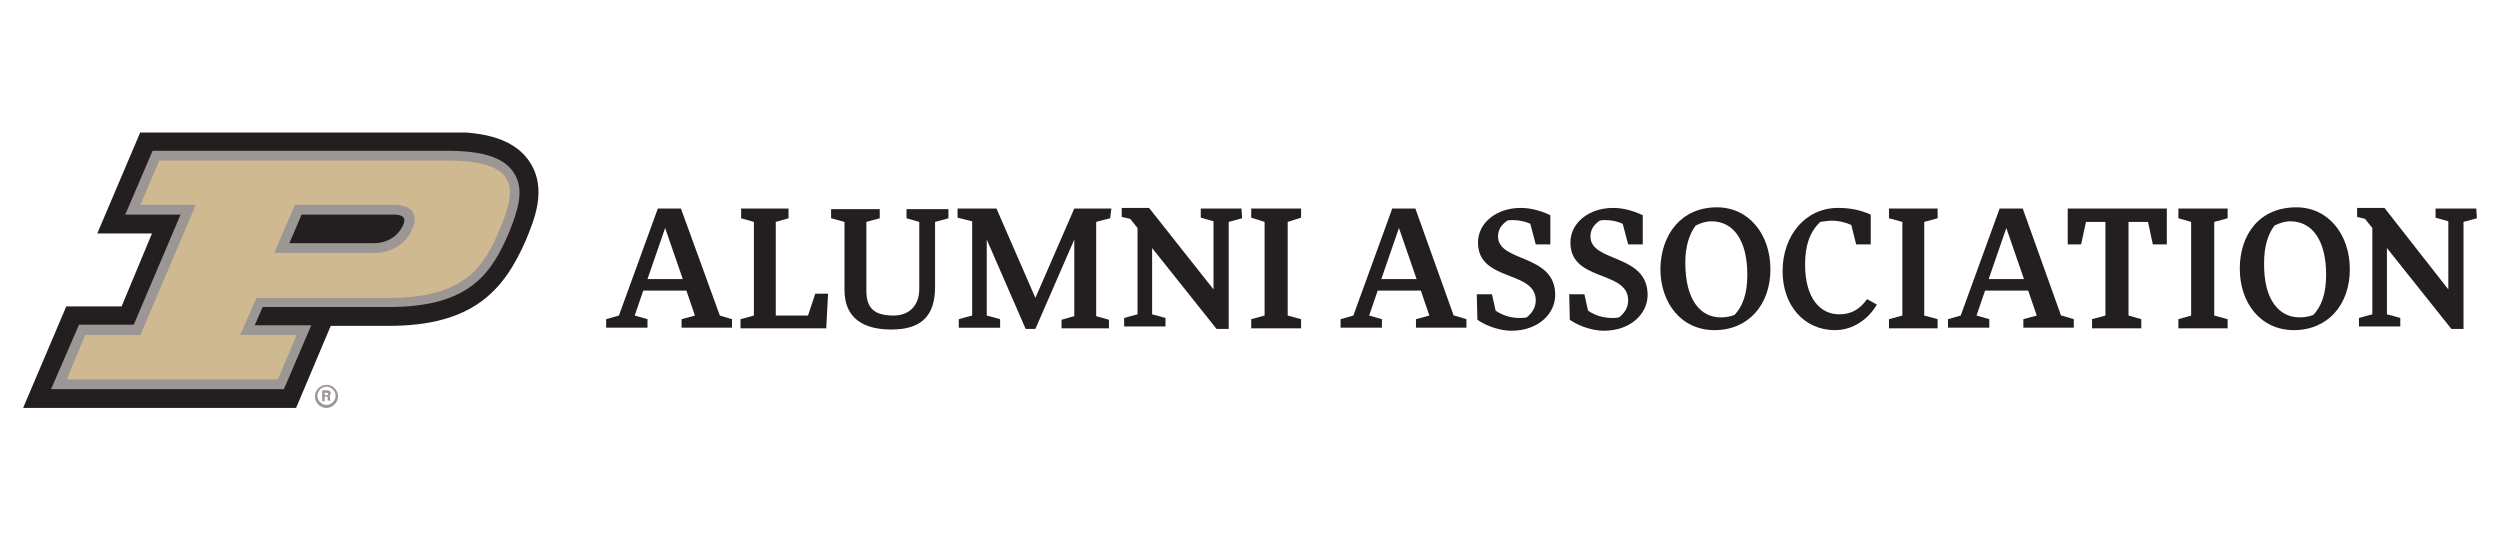 <?xml version="1.0" encoding="utf-8"?>
<!-- Generator: Adobe Illustrator 25.2.3, SVG Export Plug-In . SVG Version: 6.00 Build 0)  -->
<svg version="1.1" id="Layer_1" xmlns="http://www.w3.org/2000/svg" xmlns:xlink="http://www.w3.org/1999/xlink" x="0px" y="0px"
	 viewBox="0 0 411.2 88.8" style="enable-background:new 0 0 411.2 88.8;" xml:space="preserve">
<style type="text/css">
	.st0{clip-path:url(#SVGID_2_);fill:#231F20;}
	.st1{clip-path:url(#SVGID_4_);}
	.st2{clip-path:url(#SVGID_6_);fill:#231F20;}
	.st3{clip-path:url(#SVGID_8_);fill:#231F20;}
	.st4{clip-path:url(#SVGID_10_);fill:#231F20;}
	.st5{clip-path:url(#SVGID_12_);fill:#231F20;}
	.st6{clip-path:url(#SVGID_14_);fill:#231F20;}
	.st7{clip-path:url(#SVGID_16_);fill:#231F20;}
	.st8{clip-path:url(#SVGID_18_);fill:#231F20;}
	.st9{clip-path:url(#SVGID_20_);fill:#231F20;}
	.st10{clip-path:url(#SVGID_22_);fill:#231F20;}
	.st11{clip-path:url(#SVGID_24_);fill:#231F20;}
	.st12{clip-path:url(#SVGID_26_);fill:#231F20;}
	.st13{clip-path:url(#SVGID_28_);fill:#231F20;}
	.st14{clip-path:url(#SVGID_30_);fill:#231F20;}
	.st15{clip-path:url(#SVGID_32_);fill:#231F20;}
	.st16{clip-path:url(#SVGID_34_);fill:#231F20;}
	.st17{clip-path:url(#SVGID_36_);fill:#231F20;}
	.st18{clip-path:url(#SVGID_38_);fill:#9C9695;}
	.st19{clip-path:url(#SVGID_40_);fill:#9C9695;}
	.st20{clip-path:url(#SVGID_42_);fill:#231F20;}
	.st21{clip-path:url(#SVGID_44_);fill:#9C9695;}
	.st22{clip-path:url(#SVGID_46_);fill:#CFB991;}
</style>
<g>
	<g>
		<g>
			<defs>
				<rect id="SVGID_1_" x="3.8" y="21.8" width="403.6" height="45.3"/>
			</defs>
			<clipPath id="SVGID_2_">
				<use xlink:href="#SVGID_1_"  style="overflow:visible;"/>
			</clipPath>
			<polygon class="st0" points="214,35.8 214,34.3 205.8,34.3 205.8,35.8 208,36.5 208,51.9 205.8,52.5 205.8,54 214,54 214,52.5 
				211.8,51.9 211.8,36.5 			"/>
		</g>
		<g>
			<defs>
				<rect id="SVGID_3_" x="3.8" y="21.8" width="403.6" height="45.3"/>
			</defs>
			<clipPath id="SVGID_4_">
				<use xlink:href="#SVGID_3_"  style="overflow:visible;"/>
			</clipPath>
			<g class="st1">
				<g>
					<defs>
						<rect id="SVGID_5_" x="3.8" y="21.8" width="403.6" height="45.3"/>
					</defs>
					<clipPath id="SVGID_6_">
						<use xlink:href="#SVGID_5_"  style="overflow:visible;"/>
					</clipPath>
					<path class="st2" d="M308.7,50.1c-1.4,2.4-3.9,4.2-6.9,4.2c-5,0-8.6-4-8.6-9.7c0-5.8,3.7-10.4,9.1-10.4c2,0,3.6,0.3,5.4,1.1
						v4.9h-2.4l-0.8-3.2c-0.9-0.4-2-0.7-3.2-0.7c-0.6,0-1.2,0.1-1.9,0.2c-1.8,1.7-2.5,4-2.5,7c0,5.7,2.6,8.2,5.6,8.2
						c2.2,0,3.5-1,4.6-2.5L308.7,50.1z"/>
				</g>
				<g>
					<defs>
						<rect id="SVGID_7_" x="3.8" y="21.8" width="403.6" height="45.3"/>
					</defs>
					<clipPath id="SVGID_8_">
						<use xlink:href="#SVGID_7_"  style="overflow:visible;"/>
					</clipPath>
					<polygon class="st3" points="318.7,35.9 318.7,34.3 310.7,34.3 310.7,35.9 312.9,36.5 312.9,51.9 310.7,52.5 310.7,54 
						318.7,54 318.7,52.5 316.5,51.9 316.5,36.5 					"/>
				</g>
				<g>
					<defs>
						<rect id="SVGID_9_" x="3.8" y="21.8" width="403.6" height="45.3"/>
					</defs>
					<clipPath id="SVGID_10_">
						<use xlink:href="#SVGID_9_"  style="overflow:visible;"/>
					</clipPath>
					<polygon class="st4" points="366.4,35.9 366.4,34.3 358.3,34.3 358.3,35.9 360.4,36.5 360.4,51.9 358.3,52.5 358.3,54 
						366.4,54 366.4,52.5 364.2,51.9 364.2,36.5 					"/>
				</g>
				<g>
					<defs>
						<rect id="SVGID_11_" x="3.8" y="21.8" width="403.6" height="45.3"/>
					</defs>
					<clipPath id="SVGID_12_">
						<use xlink:href="#SVGID_11_"  style="overflow:visible;"/>
					</clipPath>
					<path class="st5" d="M282.4,34.1c5.3,0,8.8,4.5,8.8,10.2c0,5.8-3.6,10-9.2,10c-5.5,0-8.9-4.5-8.9-10.1
						C273.2,38.6,276.5,34.1,282.4,34.1 M283,52.2c0.8,0,1.5-0.1,2.3-0.4c1.3-1.4,2.1-3.4,2.1-6.6c0-5.7-2.3-8.8-5.9-8.8
						c-0.9,0-1.8,0.3-2.6,0.7c-1.1,1.5-1.7,3.5-1.7,6.1C277.2,49.5,279.8,52.2,283,52.2"/>
				</g>
				<g>
					<defs>
						<rect id="SVGID_13_" x="3.8" y="21.8" width="403.6" height="45.3"/>
					</defs>
					<clipPath id="SVGID_14_">
						<use xlink:href="#SVGID_13_"  style="overflow:visible;"/>
					</clipPath>
					<path class="st6" d="M377.7,34.1c5.3,0,8.8,4.5,8.8,10.2c0,5.8-3.6,10-9.2,10c-5.5,0-8.9-4.5-8.9-10.1S371.6,34.1,377.7,34.1
						 M378.2,52.2c0.8,0,1.5-0.1,2.3-0.4c1.3-1.4,2.1-3.4,2.1-6.6c0-5.7-2.3-8.8-5.9-8.8c-0.9,0-1.8,0.3-2.6,0.7
						c-1.1,1.5-1.7,3.5-1.7,6.1C372.3,49.5,375,52.2,378.2,52.2"/>
				</g>
				<g>
					<defs>
						<rect id="SVGID_15_" x="3.8" y="21.8" width="403.6" height="45.3"/>
					</defs>
					<clipPath id="SVGID_16_">
						<use xlink:href="#SVGID_15_"  style="overflow:visible;"/>
					</clipPath>
					<path class="st7" d="M246.4,38.9c0-1.1,0.5-1.9,1.5-2.6c0.3-0.1,0.6-0.1,0.9-0.1c1,0,2,0.2,2.9,0.6l0.9,3.4h2.4v-4.8
						c-1.7-0.8-3.3-1.2-4.9-1.2c-3.9,0-7,2.4-7,5.7c0,6.5,9.5,4.5,9.5,9.5c0,1.2-0.6,2.1-1.5,2.8c-0.4,0.1-0.8,0.1-1.1,0.1
						c-1.5,0-2.8-0.4-4-1.2l-0.6-2.7h-2.5l0.1,4.2c1.6,1.1,3.8,1.8,5.6,1.8c4.3,0,7.2-2.7,7.2-5.9C255.8,41.7,246.4,43.2,246.4,38.9
						"/>
				</g>
				<g>
					<defs>
						<rect id="SVGID_17_" x="3.8" y="21.8" width="403.6" height="45.3"/>
					</defs>
					<clipPath id="SVGID_18_">
						<use xlink:href="#SVGID_17_"  style="overflow:visible;"/>
					</clipPath>
					<path class="st8" d="M261.6,38.9c0-1.1,0.5-1.9,1.5-2.6c0.3-0.1,0.6-0.1,0.9-0.1c1,0,2,0.2,2.9,0.6l0.9,3.4h2.4v-4.8
						c-1.7-0.8-3.3-1.2-4.9-1.2c-3.9,0-7,2.4-7,5.7c0,6.5,9.5,4.5,9.5,9.5c0,1.2-0.6,2.1-1.5,2.8c-0.4,0.1-0.8,0.1-1.1,0.1
						c-1.5,0-2.8-0.4-4-1.2l-0.6-2.7h-2.5l0.1,4.2c1.6,1.1,3.8,1.8,5.6,1.8c4.3,0,7.2-2.7,7.2-5.9C271,41.7,261.6,43.2,261.6,38.9"
						/>
				</g>
				<g>
					<defs>
						<rect id="SVGID_19_" x="3.8" y="21.8" width="403.6" height="45.3"/>
					</defs>
					<clipPath id="SVGID_20_">
						<use xlink:href="#SVGID_19_"  style="overflow:visible;"/>
					</clipPath>
					<path class="st9" d="M407.3,34.3h-6.7v1.5l0,0l0,0l2.1,0.6v11.2l-10.5-13.4h-4.5v1.5l0,0c0,0,0,0,0.1,0L389,36l1.2,1.5v14.2
						c-0.1,0-2.2,0.6-2.2,0.6v1.4l0,0h6.8v-1.4c0,0-2.1-0.6-2.2-0.6V40.8l10.6,13.3h2V36.5l2.2-0.6l0,0l0,0L407.3,34.3L407.3,34.3z"
						/>
				</g>
				<g>
					<defs>
						<rect id="SVGID_21_" x="3.8" y="21.8" width="403.6" height="45.3"/>
					</defs>
					<clipPath id="SVGID_22_">
						<use xlink:href="#SVGID_21_"  style="overflow:visible;"/>
					</clipPath>
					<polygon class="st10" points="340.1,34.3 340.1,40.2 342.3,40.2 343.1,36.5 346.3,36.5 346.3,51.9 344.1,52.5 344.1,54 
						352.2,54 352.2,52.5 350.1,51.9 350.1,36.5 353.3,36.5 354.1,40.2 356.4,40.2 356.4,34.3 					"/>
				</g>
				<g>
					<defs>
						<rect id="SVGID_23_" x="3.8" y="21.8" width="403.6" height="45.3"/>
					</defs>
					<clipPath id="SVGID_24_">
						<use xlink:href="#SVGID_23_"  style="overflow:visible;"/>
					</clipPath>
					<polygon class="st11" points="132.9,51.9 127.6,51.9 127.6,36.5 129.7,35.9 129.7,34.3 121.9,34.3 121.9,35.9 124,36.5 
						124,51.9 121.8,52.5 121.8,54 135.9,54 136.2,48.3 134.1,48.3 					"/>
				</g>
				<g>
					<defs>
						<rect id="SVGID_25_" x="3.8" y="21.8" width="403.6" height="45.3"/>
					</defs>
					<clipPath id="SVGID_26_">
						<use xlink:href="#SVGID_25_"  style="overflow:visible;"/>
					</clipPath>
					<path class="st12" d="M118.4,51.9L112,34.3h-3.8l-6.4,17.6l0,0l-2.1,0.6v1.4l0,0h6.8v-1.4l0,0l-2.1-0.6l1.4-4.1h7.1l1.4,4.1
						l-2.2,0.6v1.4h8.3v-1.4l0,0L118.4,51.9C118.5,52,118.4,51.9,118.4,51.9 M106.5,45.9l2.9-8.4l2.9,8.4H106.5z"/>
				</g>
				<g>
					<defs>
						<rect id="SVGID_27_" x="3.8" y="21.8" width="403.6" height="45.3"/>
					</defs>
					<clipPath id="SVGID_28_">
						<use xlink:href="#SVGID_27_"  style="overflow:visible;"/>
					</clipPath>
					<path class="st13" d="M239.1,51.9l-6.3-17.6H229l-6.4,17.6l0,0l-2.1,0.6v1.4l0,0h6.8v-1.4l0,0l-2.1-0.6l1.4-4.1h7.1l1.4,4.1
						l-2.2,0.6v1.4h8.3v-1.4l0,0l-2-0.6C239.2,52,239.2,51.9,239.1,51.9 M227.2,45.9l2.9-8.4l2.9,8.4H227.2z"/>
				</g>
				<g>
					<defs>
						<rect id="SVGID_29_" x="3.8" y="21.8" width="403.6" height="45.3"/>
					</defs>
					<clipPath id="SVGID_30_">
						<use xlink:href="#SVGID_29_"  style="overflow:visible;"/>
					</clipPath>
					<path class="st14" d="M339,51.9l-6.3-17.6h-3.8l-6.4,17.6l0,0l-2.1,0.6v1.4l0,0h6.8v-1.4l0,0l-2.1-0.6l1.4-4.1h7.1l1.4,4.1
						l-2.2,0.6v1.4h8.3v-1.4l0,0l-2-0.6C339.1,52,339.1,51.9,339,51.9 M327.1,45.9l2.9-8.4l2.9,8.4H327.1z"/>
				</g>
				<g>
					<defs>
						<rect id="SVGID_31_" x="3.8" y="21.8" width="403.6" height="45.3"/>
					</defs>
					<clipPath id="SVGID_32_">
						<use xlink:href="#SVGID_31_"  style="overflow:visible;"/>
					</clipPath>
					<path class="st15" d="M182.8,34.3h-6.1L170.3,49l-6.4-14.7h-6.4l0,0v1.5l0,0l0,0l2.4,0.6v15.5c-0.1,0-2.2,0.6-2.2,0.6v1.4h6.8
						v-1.4c0,0-2.1-0.6-2.2-0.6V39.4l6.4,14.7h1.6l6.4-14.7v12.6c-0.1,0-2.1,0.6-2.1,0.6v1.4l0,0h7.8v-1.4l0,0l0,0l-2.1-0.6V36.5
						c0,0,2.2-0.6,2.3-0.6L182.8,34.3L182.8,34.3z"/>
				</g>
				<g>
					<defs>
						<rect id="SVGID_33_" x="3.8" y="21.8" width="403.6" height="45.3"/>
					</defs>
					<clipPath id="SVGID_34_">
						<use xlink:href="#SVGID_33_"  style="overflow:visible;"/>
					</clipPath>
					<path class="st16" d="M204.2,34.3h-6.7v1.5l0,0l0,0l2.1,0.6v11.2L189,34.2h-4.5v1.5l0,0c0,0,0,0,0.1,0l1.3,0.3l1.2,1.5v14.2
						c-0.1,0-2.2,0.6-2.2,0.6v1.4l0,0h6.8v-1.4c0,0-2.1-0.6-2.2-0.6V40.8l10.6,13.3h2V36.5l2.2-0.6l0,0l0,0L204.2,34.3L204.2,34.3z"
						/>
				</g>
				<g>
					<defs>
						<rect id="SVGID_35_" x="3.8" y="21.8" width="403.6" height="45.3"/>
					</defs>
					<clipPath id="SVGID_36_">
						<use xlink:href="#SVGID_35_"  style="overflow:visible;"/>
					</clipPath>
					<path class="st17" d="M153.8,47.2c0,4.9-2.4,7-7.2,7c-4.5,0-7.7-1.8-7.7-6.5V36.5l-2.2-0.6v-1.5h8v1.5l-2.2,0.6v11.3
						c0,2.9,1.3,4.1,4.5,4.1c2.2,0,4.2-1.3,4.2-4.4v-11l-2.1-0.6v-1.5h6.9v1.5l-2.2,0.6V47.2z"/>
				</g>
				<g>
					<defs>
						<rect id="SVGID_37_" x="3.8" y="21.8" width="403.6" height="45.3"/>
					</defs>
					<clipPath id="SVGID_38_">
						<use xlink:href="#SVGID_37_"  style="overflow:visible;"/>
					</clipPath>
					<path class="st18" d="M53.7,67.1c-1.1,0-1.9-0.9-1.9-1.9c0-1.1,0.9-1.9,1.9-1.9c1.1,0,1.9,0.9,1.9,1.9S54.7,67.1,53.7,67.1
						 M53.7,63.6c-0.8,0-1.5,0.7-1.5,1.5s0.7,1.5,1.5,1.5c0.8,0,1.5-0.7,1.5-1.5S54.5,63.6,53.7,63.6"/>
				</g>
				<g>
					<defs>
						<rect id="SVGID_39_" x="3.8" y="21.8" width="403.6" height="45.3"/>
					</defs>
					<clipPath id="SVGID_40_">
						<use xlink:href="#SVGID_39_"  style="overflow:visible;"/>
					</clipPath>
					<path class="st19" d="M53.4,65.3V66H53v-1.8h0.8c0.4,0,0.6,0.2,0.6,0.5c0,0.2-0.1,0.4-0.3,0.4c0.1,0,0.2,0.1,0.2,0.4v0.1
						c0,0.1,0,0.3,0,0.3h-0.4c0-0.1,0-0.2,0-0.4l0,0c0-0.2,0-0.3-0.3-0.3L53.4,65.3L53.4,65.3z M53.4,65h0.3c0.2,0,0.3-0.1,0.3-0.2
						s-0.1-0.2-0.3-0.2h-0.3V65z"/>
				</g>
				<g>
					<defs>
						<rect id="SVGID_41_" x="3.8" y="21.8" width="403.6" height="45.3"/>
					</defs>
					<clipPath id="SVGID_42_">
						<use xlink:href="#SVGID_41_"  style="overflow:visible;"/>
					</clipPath>
					<path class="st20" d="M48.7,67.1l5.7-13.5h9.5c13.7,0,18.9-5.6,22.6-14.1c1.3-3.2,3.6-8.4,0.6-12.9s-9.2-4.9-13.6-4.9H23.1
						l-7.1,16.7H25l-5,12h-9.1L3.8,67.1H48.7z"/>
				</g>
				<g>
					<defs>
						<rect id="SVGID_43_" x="3.8" y="21.8" width="403.6" height="45.3"/>
					</defs>
					<clipPath id="SVGID_44_">
						<use xlink:href="#SVGID_43_"  style="overflow:visible;"/>
					</clipPath>
					<path class="st21" d="M84.5,28.4c-1.6-2.5-5.1-3.6-11-3.6H25.1l-4.5,10.5h9.1l-7.7,18.1H13L8.4,64h38.3l4.5-10.5h-9.3l1.3-3
						h20.8c13.4,0,16.9-5.7,19.7-12.2C85.1,34.8,86.4,31.2,84.5,28.4 M49.6,35.3h15.2c2.1,0,1.8,1.1,1.5,1.7c-0.8,1.9-2.7,3-4.8,3
						H47.6L49.6,35.3z"/>
				</g>
				<g>
					<defs>
						<rect id="SVGID_45_" x="3.8" y="21.8" width="403.6" height="45.3"/>
					</defs>
					<clipPath id="SVGID_46_">
						<use xlink:href="#SVGID_45_"  style="overflow:visible;"/>
					</clipPath>
					<path class="st22" d="M73.5,26.4H26.2l-3.1,7.3h9.1l-9.1,21.4h-9.1L11,62.4h34.7l3.1-7.3h-9.3l2.7-6.1H64
						c12.6,0,15.7-5.3,18.2-11.3C84.7,31.7,86.1,26.4,73.5,26.4 M61.5,41.6H45.1l3.4-7.9h16.3c2.9,0,4.1,1.5,3,4
						C66.8,40.1,64.4,41.6,61.5,41.6"/>
				</g>
			</g>
		</g>
	</g>
</g>
</svg>
